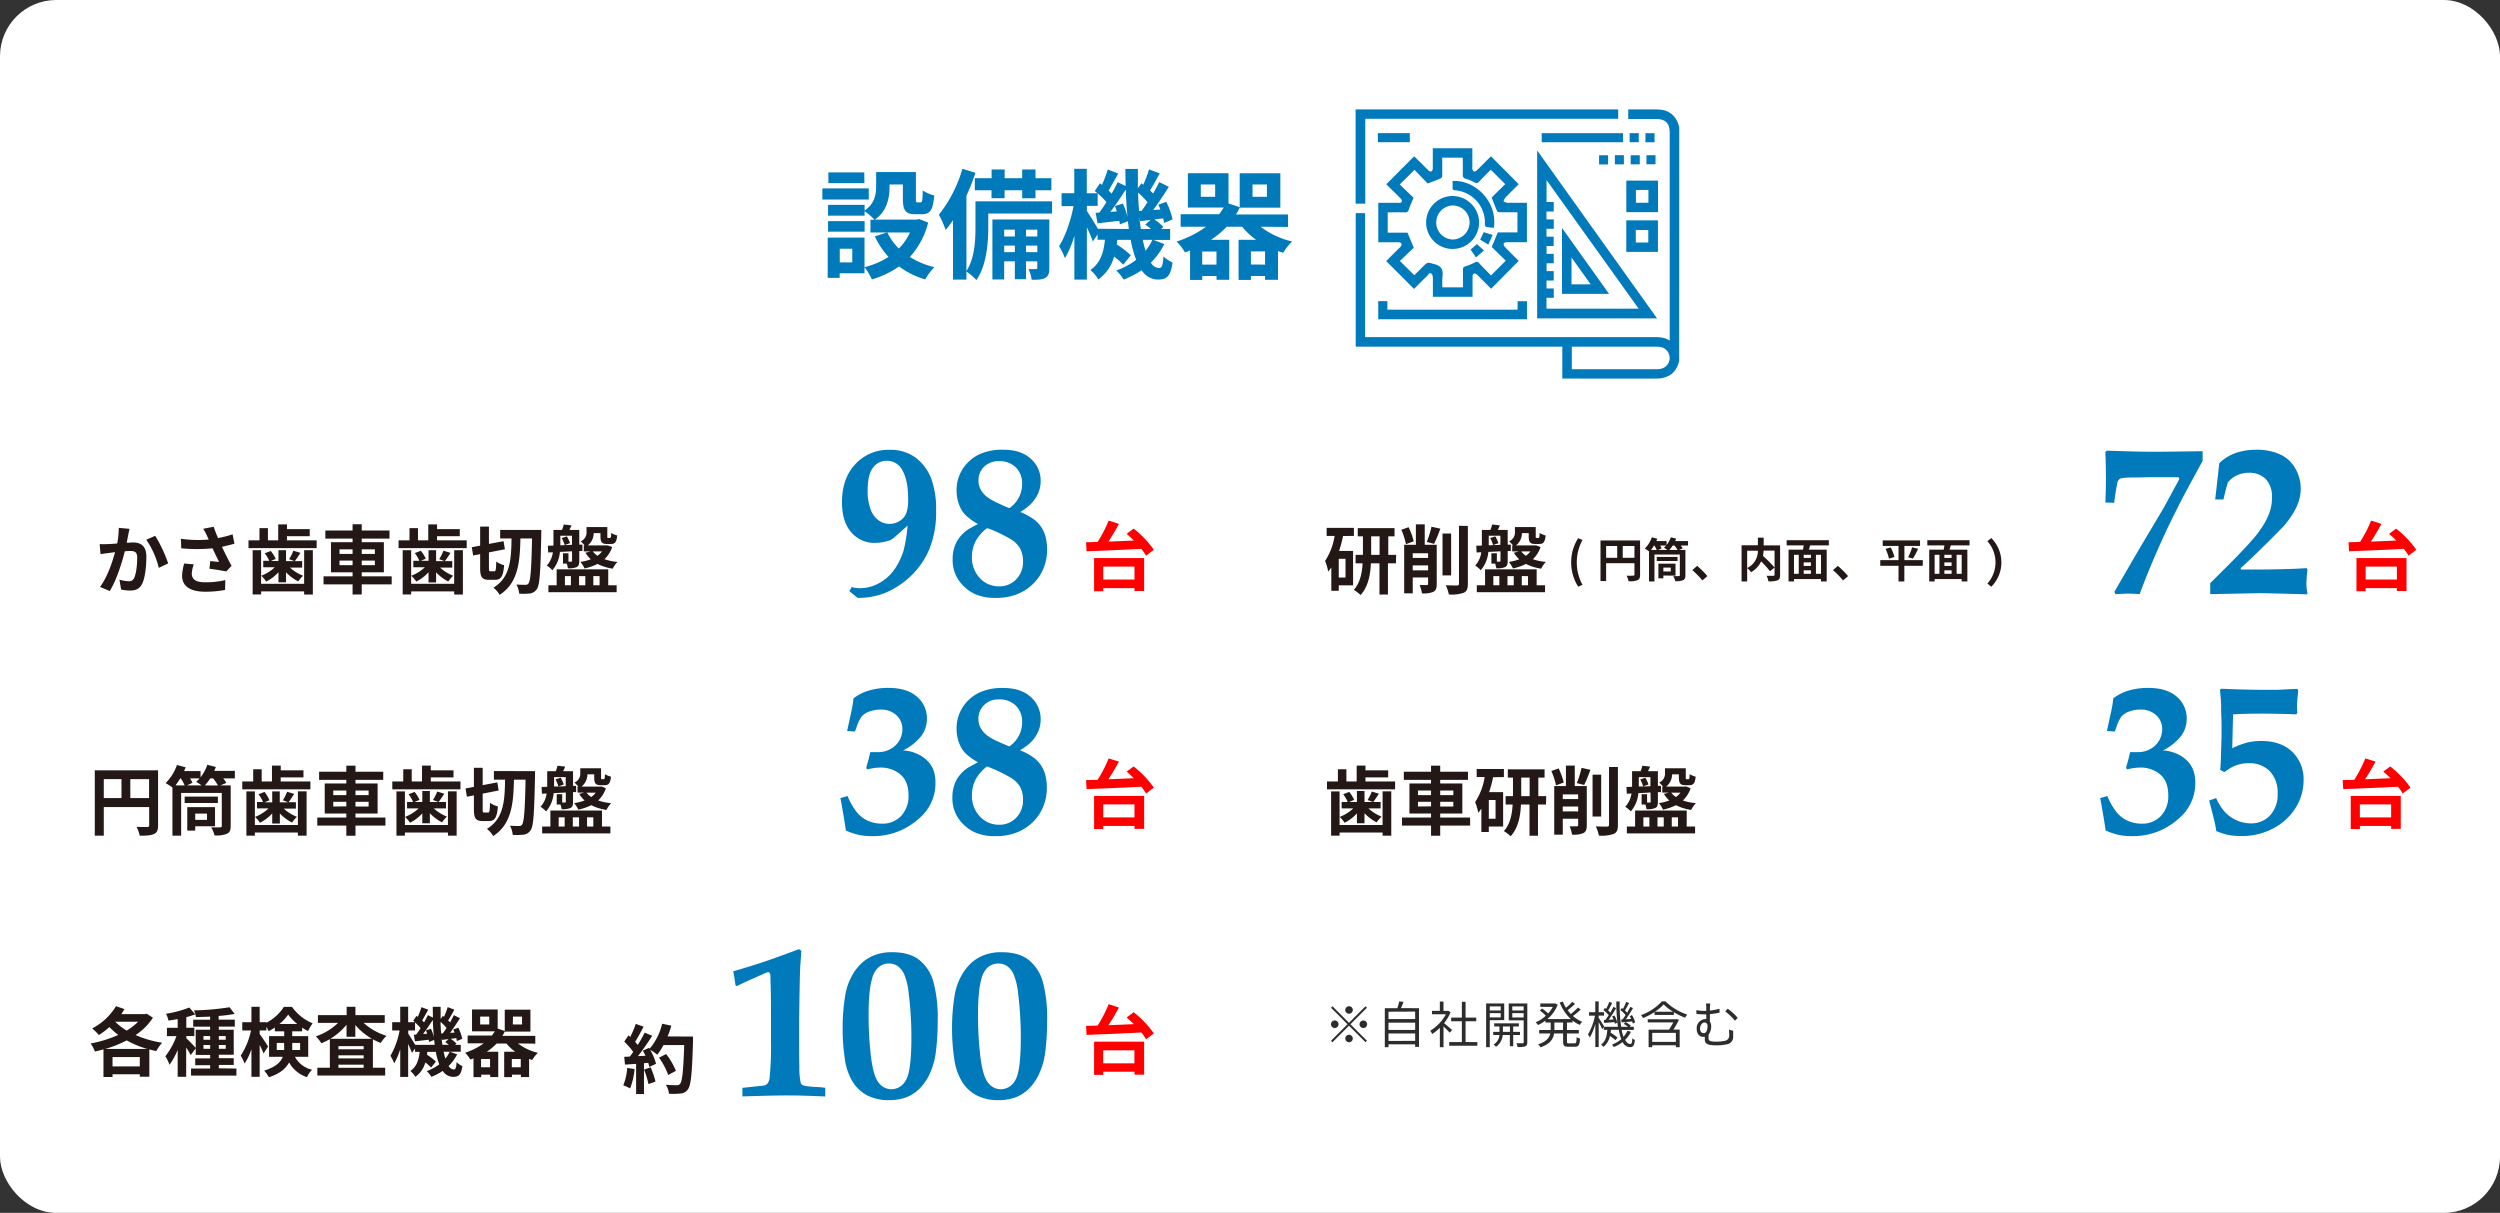 <svg xmlns="http://www.w3.org/2000/svg" viewBox="0 0 799.75 388"><rect x="0" y="0" width="799.75" height="388" fill="#333333" stroke="none"/><defs><style>.cls-1{fill:#fff;}.cls-2{fill:#231815;}.cls-3{fill:#2d2d2d;}.cls-4{fill:#007aba;}.cls-5{fill:red;}</style></defs><g id="レイヤー_2" data-name="レイヤー 2"><g id="コンテンツ"><rect class="cls-1" width="799.75" height="388" rx="18"/><path class="cls-2" d="M429.64,171.46a37,37,0,0,1-1.27,4.78h4.48v11h-4.58V189h-2.38v-7.47a15.06,15.06,0,0,1-1,1.32,16.3,16.3,0,0,0-1-3.4,20.26,20.26,0,0,0,3.05-8h-2.55v-2.59h8.72v2.59Zm.79,7.3h-2.16v6h2.16Zm16.13,1.44H444v10h-2.71v-10h-2.74c-.14,3.52-.84,7.53-3.31,10.15a11.57,11.57,0,0,0-2.16-1.66c2.06-2.23,2.66-5.57,2.81-8.49h-2.24v-2.69H436v-5.93h-1.65v-2.64h11.76v2.64h-2v5.93h2.52Zm-5.23-2.69v-5.93h-2.69v5.93Z"/><path class="cls-2" d="M449.77,174.08a23.32,23.32,0,0,0-1.48-4.61l2.32-.82a22.86,22.86,0,0,1,1.64,4.51Zm9.84,12.74c0,1.32-.24,2.07-1.1,2.52a8.13,8.13,0,0,1-3.62.48,10.93,10.93,0,0,0-.77-2.66c.93,0,2,0,2.3,0s.43-.12.43-.43v-2h-4.92v5.07H449.2V174.29h3.74v-6.55h2.83v6.55h3.84ZM451.93,177v1.48h4.92V177Zm4.92,5.45v-1.57h-4.92v1.57Zm-.43-9.08a28.72,28.72,0,0,0,1.51-4.87l2.84.62a51.83,51.83,0,0,1-2,4.85Zm7.8,10.71h-2.76v-13.4h2.76Zm5.35-15.84v18.45c0,1.68-.33,2.45-1.31,2.93a11.77,11.77,0,0,1-4.78.55,10.8,10.8,0,0,0-1-2.95c1.56.07,3.1.07,3.6.07s.65-.17.65-.62V168.2Z"/><path class="cls-2" d="M480,176.36c-1.34.07-2.64.14-3.88.19a10.28,10.28,0,0,1-2.43,5.86,8.75,8.75,0,0,0-1.77-1.49,7.8,7.8,0,0,0,1.94-4.25l-1.49.07-.12-2.16,1.8-.05v-5h2.74a17.58,17.58,0,0,0,.57-1.75l2.45.29c-.21.53-.45,1-.65,1.46h3.15v4.71l1,0,0,2-1,.05v3.07c0,1.06-.15,1.68-.82,2.05a6.37,6.37,0,0,1-2.83.38,7.82,7.82,0,0,0-.36-1.49h-1.2v-3.31h1.75v2.69h.87c.21,0,.28-.1.28-.34Zm11.57,10.87h2.69v2.21H472.43v-2.21h2.64v-5.11h16.51Zm-15.29-12.79,1.37-.05a12.74,12.74,0,0,0-.93-2.26l1.63-.55a13,13,0,0,1,1,2.16l-1.73.65,2.35-.1v-2.9h-3.72v3.05Zm1.44,12.79h1.92V184.3h-1.92Zm4.52-2.93v2.93h2V184.3ZM492.83,175a9.34,9.34,0,0,1-2.47,3.89,17,17,0,0,0,4.17.86,8.32,8.32,0,0,0-1.51,2.16,15.31,15.31,0,0,1-4.87-1.51,16.66,16.66,0,0,1-4.15,1.44,10.1,10.1,0,0,0-1.32-2.09,15.9,15.9,0,0,0,3.33-.84,9.13,9.13,0,0,1-1.72-2.08l1.6-.44h-2.13v-1.92H484a9.15,9.15,0,0,0-1.24-1.29,3.06,3.06,0,0,0,1.87-3v-1.58h6.65v2.93c0,.53,0,.57.31.57h.53c.28,0,.36-.19.4-1.6a6.64,6.64,0,0,0,1.93.79c-.22,2.16-.75,2.73-2.05,2.73h-1.24c-1.68,0-2.12-.57-2.12-2.47v-1h-2.18a4.94,4.94,0,0,1-1.9,3.93H491l.43,0Zm-6.19,1.39a5.67,5.67,0,0,0,1.51,1.4,6.83,6.83,0,0,0,1.44-1.4Zm.17,7.9v2.93h2V184.3Z"/><path class="cls-2" d="M502.62,179.91a14.31,14.31,0,0,1,2.24-7.75l1.38.58a15,15,0,0,0,0,14.35l-1.38.59A14.41,14.41,0,0,1,502.62,179.91Z"/><path class="cls-2" d="M524.66,183.85c0,1-.21,1.47-.84,1.76a6.94,6.94,0,0,1-2.84.33,7.52,7.52,0,0,0-.64-1.79c.85.06,1.83,0,2.13,0s.39-.11.39-.36v-3.63H513.8v5.73H512V172.89h12.66Zm-10.86-5.41h3.54v-3.78H513.8Zm9.06,0v-3.78h-3.75v3.78Z"/><path class="cls-2" d="M540,174.52h-2.32a5.8,5.8,0,0,1,.61.92l-1.2.49h2.07v8.12c0,.84-.19,1.29-.78,1.56a5.76,5.76,0,0,1-2.44.31,6.09,6.09,0,0,0-.69-1.62c.73,0,1.56,0,1.8,0s.33-.09.33-.3v-6.61h-8.12V186h-1.74v-9.62a10.74,10.74,0,0,0-1.36-.88,9.3,9.3,0,0,0,2.26-3.62l1.74.46q-.13.36-.3.75h3.29v1.26a8.37,8.37,0,0,0,1.35-2.47l1.71.43c-.09.25-.21.52-.33.78H540Zm-10,1.41a9.25,9.25,0,0,0-.78-1.41h-.11a13.8,13.8,0,0,1-.94,1.41Zm6.64,3.53H530v-1.29h6.64Zm-3.24-3.53c-.36-.25-.82-.56-1.11-.72a5,5,0,0,0,.69-.69h-1.9a7.47,7.47,0,0,1,.48.89l-1.1.52Zm-1.29,8.18V185h-1.59v-4.68H536v3.83Zm0-2.54v1.25h2.36v-1.25Zm4.55-5.64a10.37,10.37,0,0,0-1-1.41h-.57a8.87,8.87,0,0,1-1.08,1.41Z"/><path class="cls-2" d="M544.59,185.68a28.06,28.06,0,0,0-3.22-3.31l1.56-1.35a28.89,28.89,0,0,1,3.27,3.28Z"/><path class="cls-2" d="M569.45,183.91c0,1-.2,1.46-.83,1.74a7.59,7.59,0,0,1-2.91.32,5.93,5.93,0,0,0-.58-1.77c.88,0,1.89,0,2.17,0s.38-.09.38-.36v-7.7h-3.5a11.43,11.43,0,0,1-.21,1.7,37,37,0,0,1,3.71,3.73l-1.47,1.16a32,32,0,0,0-2.82-3.14,7.8,7.8,0,0,1-3.23,3.45,7.22,7.22,0,0,0-1.24-1.32V186h-1.79V174.43h5.22V172h1.85v2.48h5.25Zm-10.53-2.2a6,6,0,0,0,3.42-5.54h-3.42Z"/><path class="cls-2" d="M579.06,174.48c-.13.46-.28.91-.4,1.35h5.7V186h-1.82v-.76h-8.65V186h-1.73V175.83h4.62c.09-.44.18-.9.24-1.35h-5.47V172.8h13.5v1.68Zm-5.17,9.07h1.53v-6.07h-1.53Zm5.43-6.07H577v1h2.3Zm0,2.43H577v1.14h2.3Zm-2.3,3.64h2.3v-1.11H577Zm5.52-6.07h-1.62v6.07h1.62Z"/><path class="cls-2" d="M589.59,185.68a28.06,28.06,0,0,0-3.22-3.31l1.56-1.35a28.89,28.89,0,0,1,3.27,3.28Z"/><path class="cls-2" d="M615.09,181H609.2V186h-1.86V181H601.5v-1.81h5.84v-4.55h-5.06v-1.77h11.94v1.77h-5v4.55h5.89Zm-10.26-5.88a13.22,13.22,0,0,1,1.2,3.06l-1.74.54a15.2,15.2,0,0,0-1.09-3.12Zm5.57,3.12a17.49,17.49,0,0,0,1.3-3.16l1.91.48a30.16,30.16,0,0,1-1.65,3.13Z"/><path class="cls-2" d="M624.06,174.48c-.13.46-.28.91-.4,1.35h5.7V186h-1.82v-.76h-8.65V186h-1.73V175.83h4.62c.09-.44.18-.9.24-1.35h-5.47V172.8h13.5v1.68Zm-5.17,9.07h1.53v-6.07h-1.53Zm5.43-6.07H622v1h2.3Zm0,2.43H622v1.14h2.3Zm-2.3,3.64h2.3v-1.11H622Zm5.52-6.07h-1.62v6.07h1.62Z"/><path class="cls-2" d="M635.76,186.69a10.14,10.14,0,0,0,0-13.56l1.26-1a11,11,0,0,1,0,15.56Z"/><path class="cls-2" d="M48.92,325.56a19.09,19.09,0,0,1-5.55,5.56,34.31,34.31,0,0,0,8.5,2.45A13.68,13.68,0,0,0,50,336.24c-.76-.15-1.49-.34-2.23-.53v8.74H44.72v-.8H36v.89h-2.9v-8.86c-.92.27-1.83.51-2.74.7A11.81,11.81,0,0,0,29,333.81a39.61,39.61,0,0,0,8.83-2.73A24.75,24.75,0,0,1,35,328.56a24.93,24.93,0,0,1-3.36,2.54A17.75,17.75,0,0,0,29.48,329a19.33,19.33,0,0,0,7.63-7.12l2.71.93c-.33.53-.67,1.08-1,1.61h7.6l.48-.14Zm-1.78,10a30.51,30.51,0,0,1-6.62-2.74,35.42,35.42,0,0,1-6.87,2.74Zm-2.42,5.59v-3H36v3Zm-7.87-14.3a19.25,19.25,0,0,0,3.67,2.83,18.19,18.19,0,0,0,3.67-2.83Z"/><path class="cls-2" d="M75.63,341.83v2.25H61.11v-2.25h6.12v-1.08H62.45v-2.16h4.78v-1.11H62.62v-2.11L61,337.53a22.25,22.25,0,0,0-1.44-2.42v9.36H56.84v-8.62a21.27,21.27,0,0,1-2.62,4.76,13.67,13.67,0,0,0-1.32-2.72,23.3,23.3,0,0,0,3.55-6.43H53.4V328.8h3.44V326c-1,.19-2,.36-2.93.48a10.12,10.12,0,0,0-.79-2.18,34.57,34.57,0,0,0,7.44-2l1.89,2.18a23.32,23.32,0,0,1-2.85.91v3.39h2.57v2.66H59.6v.7c.62.52,2.49,2.47,3,3.09v-5.81h4.61v-1h-5.4v-2.21h5.4v-1c-1.56.08-3.1.12-4.54.15a7.39,7.39,0,0,0-.62-2.14,82.45,82.45,0,0,0,11.38-1l1.63,2.13a45.77,45.77,0,0,1-5.11.65v1.2h5.16v2.21H70v1h4.77v8H70v1.11h4.77v2.16H70v1.08Zm-10.54-9.22h2.14v-1.17H65.09Zm2.14,2.91v-1.23H65.09v1.23ZM70,331.44v1.17h2.21v-1.17Zm2.21,2.85H70v1.23h2.21Z"/><path class="cls-2" d="M94.35,338.08a8.34,8.34,0,0,0,5.5,4.13,6.74,6.74,0,0,0-1.63,2.38,10.14,10.14,0,0,1-5.74-4.73c-1,1.92-2.93,3.63-6.46,4.75a11.13,11.13,0,0,0-1.51-2.11c3.67-1.15,5.28-2.71,5.95-4.42H86.07v-6.62h4.85v-1.54h-3V328.7a15.54,15.54,0,0,1-2,1.18,10.72,10.72,0,0,0-.7-1.4v1.16H83.07v1.15c.65.84,2.33,3.41,2.69,4L84.32,337c-.27-.69-.75-1.72-1.25-2.73v10.2H80.43v-8.83a19.56,19.56,0,0,1-2.18,4.6A14.83,14.83,0,0,0,77,337.7a23.72,23.72,0,0,0,3.31-8.06H77.5V327h2.93v-4.92h2.64V327h2.18v.16a14.78,14.78,0,0,0,5.57-5.06h2.59a15.31,15.31,0,0,0,6.6,5.26,16.24,16.24,0,0,0-1.46,2.49,19.71,19.71,0,0,1-1.9-1.1v1.17H93.49v1.54H98.6v6.62Zm-3.46-2.18a7.4,7.4,0,0,0,0-.82v-1.44H88.54v2.26Zm4.2-8.33a16,16,0,0,1-2.9-3,15.42,15.42,0,0,1-2.78,3Zm-1.6,6.07v1.52a6.11,6.11,0,0,1,0,.74H96v-2.26Z"/><path class="cls-2" d="M116.31,327.21a19.27,19.27,0,0,0,7.34,4.15,10.88,10.88,0,0,0-1.84,2.28,16.93,16.93,0,0,1-2.52-1.17v9.1h3.93v2.49h-21.7v-2.49h4v-9.15a20.65,20.65,0,0,1-2.72,1.32,11.61,11.61,0,0,0-1.77-2.21,18.68,18.68,0,0,0,7.13-4.32h-6.46v-2.47h9.19v-2.66h2.81v2.66h9.38v2.47Zm2.71,5.11a19.78,19.78,0,0,1-5.35-4.41v3.77h-2.81v-3.87a19.88,19.88,0,0,1-5.21,4.51Zm-2.69,2.33h-8.06v1h8.06Zm-8.06,3.94h8.06v-1h-8.06Zm8.06,3v-1h-8.06v1Z"/><path class="cls-2" d="M146.24,337.29a14.05,14.05,0,0,1-2.71,3.72,2,2,0,0,0,1.6,1.11c.6,0,.82-.46.94-2.36a6.66,6.66,0,0,0,1.85,1.3c-.43,2.71-1.11,3.43-3,3.43a4,4,0,0,1-3.29-1.92,16.84,16.84,0,0,1-3.62,1.9,10.15,10.15,0,0,0-1.49-1.82,15.36,15.36,0,0,0,4-2.16,21.35,21.35,0,0,1-1.1-4h-2.72a8.88,8.88,0,0,1-.12.92,18.28,18.28,0,0,1,2.86,2.2l-1.54,1.9a14,14,0,0,0-1.84-1.63,8.26,8.26,0,0,1-3.2,4.61,6.65,6.65,0,0,0-1.6-1.88c2.11-1.41,2.71-3.69,3-6.12h-1.49v-1.08l-1,1.42c-.24-.72-.72-1.83-1.2-2.88v10.56h-2.54v-8.86a21.19,21.19,0,0,1-1.92,4.51,17.58,17.58,0,0,0-1.2-2.42,25.39,25.39,0,0,0,2.92-8.09h-2.37V327h2.57v-4.94h2.54V327h2.14c-.17-.17-.36-.31-.53-.46l1.05-1.56.41.32a27.17,27.17,0,0,0,1.18-3.1L137,323c-.67,1.16-1.37,2.48-1.94,3.44.21.21.43.43.6.62.48-.81.88-1.61,1.22-2.33l1.61.8c0-1.13-.05-2.28-.05-3.46h2.52c0,1.34,0,2.64,0,3.91l.7-1,.38.29a23.92,23.92,0,0,0,1.18-3.09l2.13.81c-.67,1.2-1.37,2.5-2,3.43l.63.63c.45-.79.89-1.61,1.22-2.31l1.95,1c-1,1.52-2.12,3.27-3.17,4.68l1.44-.09c-.12-.34-.27-.67-.41-1l1.61-.57a15,15,0,0,1,1.25,3.55l-1.71.72a9.21,9.21,0,0,0-.19-.94l-1.77.24a9.73,9.73,0,0,1,1.82,1.52l-.46.4h1.83v2.21H144Zm-7.18-3.05c-.05-.5-.12-1-.19-1.56l-1.63.65c0-.21-.05-.45-.1-.72-1.56.17-3,.36-4.39.51l-.38-2.12.74,0c.46-.63,1-1.35,1.44-2.12a15.68,15.68,0,0,0-1.78-1.77v2.54h-2.18v1c.5.75,1.66,2.6,2.23,3.6Zm-1.2-5.13a13.66,13.66,0,0,1,.94,2.69c-.17-1.76-.29-3.6-.34-5.52-1,1.48-2.09,3.16-3.12,4.51l1.3-.1a10.52,10.52,0,0,0-.39-1.08Zm3.79,1.46c.39-.5.8-1.1,1.2-1.73a15.91,15.91,0,0,0-1.92-1.94c0,1.3.1,2.52.2,3.72Zm1.92,3.67a12.07,12.07,0,0,0-1.15-.88l1.08-.94c-.74.07-1.44.17-2.11.24l-.14-.67c.07.79.16,1.53.28,2.25Zm-1.65,2.21c.17.79.36,1.54.55,2.19a10.26,10.26,0,0,0,1.39-2.19Z"/><path class="cls-2" d="M165.7,333.79a16.42,16.42,0,0,0,6.36,3,12.11,12.11,0,0,0-1.8,2.28,10.74,10.74,0,0,1-1-.33v5.81h-2.62v-.77h-2.86v.79h-2.49v-8.11h3.55a14.27,14.27,0,0,1-2.83-2.64h-3.12a18.07,18.07,0,0,1-3.17,2.64h3.67v8.09h-2.57v-.77h-2.88v.79h-2.47v-6c-.33.14-.67.26-1,.38a10.58,10.58,0,0,0-1.68-2.18,21,21,0,0,0,5.95-3h-5.14v-2.5h7.76c.33-.43.65-.89.93-1.34H151v-7h8.21v6.12l2.26.77V323h8.21v7h-8.21v0a12,12,0,0,1-.75,1.37h10.52v2.5Zm-9.19-8.57h-2.9v2.5h2.9Zm.26,13.56h-2.88v2.64h2.88Zm9.82,2.64v-2.64h-2.86v2.64Zm-2.54-13.7H167v-2.5h-2.9Z"/><path class="cls-3" d="M436.82,321.91l.47.46L432,327.66l5.29,5.28-.47.46-5.28-5.28-5.3,5.3-.46-.47,5.29-5.29-5.28-5.29.47-.46,5.28,5.28ZM427,328.86a1.21,1.21,0,1,1,1.2-1.2A1.21,1.21,0,0,1,427,328.86Zm3.36-5.77a1.2,1.2,0,1,1,1.2,1.2A1.21,1.21,0,0,1,430.34,323.09Zm2.4,9.13a1.2,1.2,0,1,1-2.4,0,1.2,1.2,0,1,1,2.4,0Zm3.36-5.77a1.21,1.21,0,1,1-1.2,1.21A1.21,1.21,0,0,1,436.1,326.45Z"/><path class="cls-3" d="M453.94,322.52v12.39h-1.23v-.82h-8.53v.9H443V322.52h4a19,19,0,0,0,.62-2.19l1.36.17c-.24.69-.52,1.41-.8,2Zm-9.76,1.13V326h8.53v-2.39Zm0,3.51v2.32h8.53v-2.32Zm8.53,5.81V330.6h-8.53V333Z"/><path class="cls-3" d="M463.78,330.36c-.42-.46-1.3-1.36-2-2V335h-1.17v-6.21a14.55,14.55,0,0,1-2.45,2,5.87,5.87,0,0,0-.62-1.07,13.85,13.85,0,0,0,5-5.25h-4.45v-1.09h2.51v-3h1.17v3h1.39l.21,0,.67.44a14,14,0,0,1-2.08,3.49c.76.6,2.16,1.83,2.56,2.18Zm8.82,3v1.17h-9v-1.17h4.05V326.7h-3.42v-1.16h3.42v-5.07h1.19v5.07h3.41v1.16h-3.41v6.64Z"/><path class="cls-3" d="M476.58,326.37V335h-1.17V321h5.79v5.34Zm0-4.43v1.3h3.5v-1.3Zm3.5,3.52v-1.37h-3.5v1.37Zm4,5.64v3.57H483V331.1h-2.28a5.12,5.12,0,0,1-2.14,3.77,4.49,4.49,0,0,0-.79-.7,4,4,0,0,0,1.89-3.07h-2v-1h2v-1.73H478v-1h7.89v1h-1.83v1.73h2.18v1Zm-1.05-1v-1.73h-2.25v1.73Zm5.55,3.33c0,.7-.16,1.09-.62,1.29a7.17,7.17,0,0,1-2.49.21,3.77,3.77,0,0,0-.38-1.18c.88,0,1.74,0,2,0s.33-.09.33-.35v-7h-4.77V321h5.94Zm-4.8-11.48v1.3h3.63v-1.3Zm3.63,3.54v-1.39h-3.63v1.39Z"/><path class="cls-3" d="M501.27,327.11v2.39h3.79v1.1h-3.79v2.58c0,.49.09.59.64.59h1.82c.5,0,.58-.32.64-2a3.3,3.3,0,0,0,1.08.49c-.12,2-.45,2.6-1.62,2.6h-2.1c-1.34,0-1.69-.36-1.69-1.67V330.6h-2.89c-.25,1.71-1.2,3.35-4.33,4.43a4.82,4.82,0,0,0-.76-.94c2.68-.9,3.59-2.16,3.88-3.49h-3.56v-1.1h3.69v-2.39h-1.69v-.61a12.72,12.72,0,0,1-2.38,1.41,6.13,6.13,0,0,0-.74-.89,10.89,10.89,0,0,0,3.25-2.09,17.21,17.21,0,0,0-1.92-1.68l.74-.62a22.81,22.81,0,0,1,1.94,1.57,11.64,11.64,0,0,0,1.48-2.11h-4V321h4.57l.2,0,.79.39A11.23,11.23,0,0,1,495,326h7.52a13.92,13.92,0,0,1-3.57-5.3l1-.3a11.81,11.81,0,0,0,1,2,19.91,19.91,0,0,0,2-1.9l.9.64a21,21,0,0,1-2.35,2,12.41,12.41,0,0,0,1,1.24,19.73,19.73,0,0,0,2.29-2.07l.89.64a24.85,24.85,0,0,1-2.51,2.07,10.58,10.58,0,0,0,3,1.85,4.93,4.93,0,0,0-.81,1,10.34,10.34,0,0,1-2.29-1.4v.61Zm-1.23,0h-2.79v2.39H500Z"/><path class="cls-3" d="M521.73,330.07a8.86,8.86,0,0,1-1.85,2.58c.44.85,1,1.31,1.58,1.31s.64-.38.72-1.82a2.73,2.73,0,0,0,.82.53c-.19,1.79-.55,2.32-1.6,2.32a2.72,2.72,0,0,1-2.32-1.65,11.73,11.73,0,0,1-2.79,1.6,6.09,6.09,0,0,0-.64-.75,10.36,10.36,0,0,0,3-1.76,16.34,16.34,0,0,1-.81-3h-2.5c0,.32-.06.63-.1.93a16.35,16.35,0,0,1,2.21,1.57l-.67.82A15,15,0,0,0,515,331.4a5.72,5.72,0,0,1-2.09,3.52,3.17,3.17,0,0,0-.73-.78c1.46-1,1.89-2.8,2-4.71h-1.13v-.89l-.5.7c-.21-.51-.7-1.49-1.13-2.29v8h-1.08v-7.4a17.58,17.58,0,0,1-1.76,4.36,6.16,6.16,0,0,0-.59-1,18.65,18.65,0,0,0,2.24-6h-1.9V323.8h2v-3.46h1.08v3.46h1.72v1.09h-1.72v.72c.41.57,1.5,2.32,1.74,2.77l-.06.09h4.48a57.38,57.38,0,0,1-.51-8.11h1.07a51.81,51.81,0,0,0,.48,8.11h2.17a8.41,8.41,0,0,0-1.34-.93l.56-.57a8,8,0,0,1,1.7,1.15l-.34.35h1.31v1h-3.9a15,15,0,0,0,.57,2.21,7.43,7.43,0,0,0,1.27-1.95Zm-8.18-3.78c.34-.44.71-1,1.08-1.55a12,12,0,0,0-1.7-1.63l.5-.66.38.29a18.4,18.4,0,0,0,1-2.24l.93.37c-.42.78-.9,1.73-1.3,2.38a5.67,5.67,0,0,1,.69.71c.38-.66.74-1.31,1-1.87l.87.41a42.33,42.33,0,0,1-2.4,3.73l1.56-.1a7.39,7.39,0,0,0-.43-1l.74-.27a8.56,8.56,0,0,1,.9,2.31l-.79.33a3.22,3.22,0,0,0-.13-.54c-1.15.09-2.25.21-3.23.3l-.18-.94Zm5.48-.16a16.81,16.81,0,0,0,1-1.4,9.63,9.63,0,0,0-1.68-1.62l.49-.66.37.29a20.36,20.36,0,0,0,1-2.24l.93.37c-.4.8-.92,1.73-1.32,2.37a9.51,9.51,0,0,1,.71.72c.38-.66.74-1.31,1-1.87l.87.41c-.68,1.14-1.53,2.51-2.29,3.57l1.69-.11a8.58,8.58,0,0,0-.46-.91l.74-.31a8.67,8.67,0,0,1,1,2.31l-.77.37a3.37,3.37,0,0,0-.19-.66c-1.2.13-2.34.21-3.35.3l-.17-.89Z"/><path class="cls-3" d="M532.77,320.33a18.13,18.13,0,0,0,7,4.24,5.45,5.45,0,0,0-.72,1,21,21,0,0,1-3.57-1.76v.86h-6.18v-.91a22.52,22.52,0,0,1-3.68,1.92,4.79,4.79,0,0,0-.67-.94,16.71,16.71,0,0,0,6.69-4.4Zm4.34,5.9c-.5,1-1.15,2.15-1.78,3.14h2V335h-1.21v-.62h-7.56V335h-1.17v-5.6h6.52c.46-.72,1-1.6,1.39-2.34h-8.18v-1H536l.22-.08Zm-1,4.19h-7.56v2.87h7.56Zm-.9-6.77a15.66,15.66,0,0,1-3-2.33,14.67,14.67,0,0,1-2.81,2.33Z"/><path class="cls-3" d="M547,322.57v.72a22.24,22.24,0,0,0,3.08-.58v1.23a23.44,23.44,0,0,1-3.08.48v2.42a2.45,2.45,0,0,1,.4,1.42,4.23,4.23,0,0,1-.84,2.73c0,.33,0,.71,0,1,0,.88.24,1.24,2.56,1.24a13,13,0,0,0,2.73-.29,1.63,1.63,0,0,0,1.32-1.78,13.72,13.72,0,0,0-.09-1.81l1.36.42c0,.65,0,1.07,0,1.73a2.4,2.4,0,0,1-2.08,2.59,16.45,16.45,0,0,1-3.32.32c-3.21,0-3.68-.75-3.68-2,0-.26,0-.51,0-.77a2.84,2.84,0,0,1-.51.05c-.9,0-2.07-.67-2.07-2.53a2.9,2.9,0,0,1,2.63-3.15,2.81,2.81,0,0,1,.43,0V324.5c-.21,0-.4,0-.59,0a22.86,22.86,0,0,1-2.55-.16l-.06-1.19a15.83,15.83,0,0,0,2.53.23c.22,0,.45,0,.67,0v-.81a6.18,6.18,0,0,0-.13-1.53h1.41A11.55,11.55,0,0,0,547,322.57Zm-.75,5.76c0-.77-.37-1.23-.93-1.23-.8,0-1.47.84-1.47,2,0,.9.53,1.41,1.1,1.41C545.9,330.55,546.24,329.4,546.24,328.33Zm9.65-2.72-.89.91a19.26,19.26,0,0,0-3.12-3l.81-.83A18.26,18.26,0,0,1,555.89,325.61Z"/><path class="cls-4" d="M676.73,190.07l-.34-.75q8.1-14,9.64-16.54,5.85-9.78,6.39-10.77l4.75-8.75-.24-.61h-8.64l-5.44.1a24.75,24.75,0,0,0-4.24.24,1.39,1.39,0,0,0-.71.41,2,2,0,0,0-.55,1.09,57.84,57.84,0,0,0-1,6.36l-2.84-.1q.18-4.49.18-7.56,0-3.24-.18-8.65l.45-.37,9,.27q3.21.08,7,.07,2.53,0,14.66-.17v3.11q-5.08,9.27-6.35,11.72-3.53,6.87-5.66,11.44t-4.8,10.92q-2.05,5-3.32,8.54c-1.43-.11-2.68-.17-3.72-.17S678.44,190,676.73,190.07Z"/><path class="cls-4" d="M707.05,190.07v-3.52l6.32-6.29c3.29-3.32,5.72-5.91,7.32-7.76a32.65,32.65,0,0,0,3.72-5.12,19.94,19.94,0,0,0,1.87-4.26,14.47,14.47,0,0,0,.53-3.88,8.21,8.21,0,0,0-2-6,7.32,7.32,0,0,0-5.47-2,8.65,8.65,0,0,0-3.67.79,7.81,7.81,0,0,0-3,2.35q-.62,2.09-1.4,5.4h-2.63l.89-7.8c.13-1.21.27-2.47.41-3.79a14.18,14.18,0,0,1,5.14-3.23,18.91,18.91,0,0,1,6.51-1.07,17.45,17.45,0,0,1,8.19,1.66,10.75,10.75,0,0,1,4.66,4.61A13,13,0,0,1,736,156.2a13.59,13.59,0,0,1-.58,4,18.11,18.11,0,0,1-2,4.24,29.92,29.92,0,0,1-3.06,4.08l-3.87,3.93-3.58,3.52q-2.85,2.81-6.12,5.78l.1.44h6c.91,0,3.93,0,9-.17,1.64,0,3.65-.14,6-.27l.27.44a43.88,43.88,0,0,0-.34,4.72,15.29,15.29,0,0,0,.34,2.84l-.17.37-10.12-.27c-2.28-.07-3.92-.1-4.9-.1Z"/><path class="cls-5" d="M764.65,245.19a31.94,31.94,0,0,1,6.46,6.76l-2.48,1.9a15.83,15.83,0,0,0-1.53-2.18c-6.34.33-13,.6-17.5.77l-.17-2.89c1.11,0,2.35-.07,3.7-.09a42,42,0,0,0,3.53-6.84l3.28,1c-1,1.9-2.2,3.92-3.36,5.67l8.14-.34c-.77-.76-1.56-1.49-2.3-2.13ZM752,254.62h16v10.54h-3.07v-.94h-10v1H752Zm2.92,2.71v4.15h10v-4.15Z"/><path class="cls-2" d="M41.44,169.18c-.15.62-.31,1.37-.43,2s-.32,1.58-.48,2.45c.79,0,1.51-.1,2-.1,2.52,0,4.29,1.13,4.29,4.54,0,2.8-.33,6.6-1.34,8.66-.79,1.66-2.11,2.19-3.91,2.19a13.37,13.37,0,0,1-2.83-.34l-.53-3.14a13.89,13.89,0,0,0,2.9.5,1.74,1.74,0,0,0,1.78-1c.67-1.32,1-4.16,1-6.51,0-1.89-.81-2.16-2.33-2.16-.38,0-1,0-1.63.1-.91,3.6-2.64,9.19-4.82,12.7L32,187.76c2.33-3.12,3.93-7.88,4.8-11.12-.84.1-1.59.2-2,.27-.67.07-1.9.24-2.64.36l-.27-3.22a21.19,21.19,0,0,0,2.52,0c.75,0,1.88-.09,3.08-.19a27.06,27.06,0,0,0,.5-5Zm8.21,2.23a43,43,0,0,1,4.15,8.83l-3,1.42a27.44,27.44,0,0,0-4-9Z"/><path class="cls-2" d="M75,173.93c-1.2.34-2.6.67-4,1,.92,1.92,2,4.18,3.08,6.07l-1.68,1.8c-1.3-.26-3.65-.64-5.4-.86l.26-2.45c.79.07,2.09.22,2.81.27-.58-1.2-1.39-2.86-2.09-4.35a53.76,53.76,0,0,1-10,0l-.1-3.05a40.09,40.09,0,0,0,8.89.24c-.2-.38-.36-.76-.51-1.12A18.71,18.71,0,0,0,65,169.16l3.36-.65c.4,1.25.86,2.37,1.39,3.62a33.66,33.66,0,0,0,4.65-1.2Zm-13,6.6a10.63,10.63,0,0,0-.65,2.84c0,1.72.89,2.9,4.25,2.9a26.24,26.24,0,0,0,6.48-.7L72,188.72a33.43,33.43,0,0,1-6.41.57c-4.77,0-7.34-1.8-7.34-5.11a16.26,16.26,0,0,1,.67-3.91Z"/><path class="cls-2" d="M101.3,172.85v2.5H79.5v-2.5H83v-3.91h2.71v3.91H89v-5.09h2.81v1.52h7.27v2.25H91.79v1.32Zm-4,3.15h2.78v14.18H97.29v-1H83.53v1H80.82V176h2.71v10.75H97.29Zm-8.21,7.05a13.26,13.26,0,0,1-3.94,3,9.11,9.11,0,0,0-1.58-1.87,13.25,13.25,0,0,0,4.34-2.71H84.21v-2.07h1.92A10.44,10.44,0,0,0,84.69,177l1.92-.74a10.43,10.43,0,0,1,1.58,2.54l-1.56.67h2.45V176H91.5v3.5h2.71l-1.72-.62a15.61,15.61,0,0,0,1.36-2.71l2.26.69c-.65,1-1.27,1.95-1.8,2.64h2.35v2.07H92.77a13.28,13.28,0,0,0,4.2,2.61A11.12,11.12,0,0,0,95.39,186a14.8,14.8,0,0,1-3.89-2.93v3.22H89.08Z"/><path class="cls-2" d="M125.3,186.94h-9.58v3.24h-2.93v-3.24H103.5v-2.57h9.29v-1.29h-6.91v-9.63h6.91V172.3h-8.71v-2.59h8.71v-2h2.93v2h8.88v2.59h-8.88v1.15h7.08v9.63h-7.08v1.29h9.58Zm-16.69-9.74h4.18v-1.47h-4.18Zm4.18,3.6v-1.47h-4.18v1.47Zm2.93-5.07v1.47h4.2v-1.47Zm4.2,3.6h-4.2v1.47h4.2Z"/><path class="cls-2" d="M149.3,172.85v2.5H127.5v-2.5H131v-3.91h2.71v3.91H137v-5.09h2.81v1.52h7.27v2.25h-7.27v1.32Zm-4,3.15h2.78v14.18h-2.78v-1H131.53v1h-2.71V176h2.71v10.75h13.76Zm-8.21,7.05a13.26,13.26,0,0,1-3.94,3,9.11,9.11,0,0,0-1.58-1.87,13.25,13.25,0,0,0,4.34-2.71h-3.69v-2.07h1.92a10.44,10.44,0,0,0-1.44-2.47l1.92-.74a10.43,10.43,0,0,1,1.58,2.54l-1.56.67h2.45V176h2.42v3.5h2.71l-1.72-.62a15.61,15.61,0,0,0,1.36-2.71l2.26.69c-.65,1-1.27,1.95-1.8,2.64h2.35v2.07h-3.89a13.28,13.28,0,0,0,4.2,2.61,11.12,11.12,0,0,0-1.58,1.85,14.8,14.8,0,0,1-3.89-2.93v3.22h-2.42Z"/><path class="cls-2" d="M158.15,182.76c.46,0,.53-.57.6-3.12a7.17,7.17,0,0,0,2.52,1.16c-.26,3.53-1,4.68-2.86,4.68h-2c-2.25,0-2.81-.89-2.81-3.82v-4.39l-2.23.43-.45-2.64,2.68-.5v-6.1h2.81V174l4.68-.88.43,2.59-5.11,1v4.94c0,1,.05,1.1.51,1.1Zm15-13.24s0,1.08,0,1.46c-.24,12-.48,16.1-1.39,17.43a3.14,3.14,0,0,1-2.19,1.44,20.26,20.26,0,0,1-3.48.07,7.27,7.27,0,0,0-.89-2.93c1.25.09,2.38.09,2.93.09a1,1,0,0,0,.94-.45c.65-.84.93-4.68,1.13-14.38h-3.72c-.15,7.63-.75,14.26-6.65,18.05a7.62,7.62,0,0,0-2-2.3c5.4-3.24,5.71-9,5.81-15.75H160v-2.73Z"/><path class="cls-2" d="M183,176.36c-1.34.07-2.64.14-3.88.19a10.28,10.28,0,0,1-2.43,5.86,8.75,8.75,0,0,0-1.77-1.49,7.8,7.8,0,0,0,1.94-4.25l-1.49.07-.12-2.16,1.8-.05v-5h2.74a17.58,17.58,0,0,0,.57-1.75l2.45.29c-.21.53-.45,1-.65,1.46h3.15v4.71l1,0,0,2-1,.05v3.07c0,1.06-.15,1.68-.82,2.05a6.37,6.37,0,0,1-2.83.38,7.82,7.82,0,0,0-.36-1.49h-1.2v-3.31h1.75v2.69h.87c.21,0,.28-.1.28-.34Zm11.57,10.87h2.69v2.21H175.43v-2.21h2.64v-5.11h16.51Zm-15.29-12.79,1.37-.05a12.12,12.12,0,0,0-.94-2.26l1.64-.55a13,13,0,0,1,1,2.16l-1.73.65,2.35-.1v-2.9h-3.72v3.05Zm1.44,12.79h1.92V184.3h-1.92Zm4.52-2.93v2.93h2V184.3ZM195.83,175a9.34,9.34,0,0,1-2.47,3.89,17,17,0,0,0,4.17.86,8.32,8.32,0,0,0-1.51,2.16,15.31,15.31,0,0,1-4.87-1.51,16.66,16.66,0,0,1-4.15,1.44,10.1,10.1,0,0,0-1.32-2.09,15.9,15.9,0,0,0,3.33-.84,9.13,9.13,0,0,1-1.72-2.08l1.6-.44h-2.13v-1.92H187a9.15,9.15,0,0,0-1.24-1.29,3.06,3.06,0,0,0,1.87-3v-1.58h6.65v2.93c0,.53,0,.57.31.57h.53c.28,0,.36-.19.4-1.6a6.64,6.64,0,0,0,1.93.79c-.22,2.16-.75,2.73-2,2.73h-1.24c-1.68,0-2.12-.57-2.12-2.47v-1h-2.18a4.94,4.94,0,0,1-1.9,3.93h6l.43,0Zm-6.19,1.39a5.67,5.67,0,0,0,1.51,1.4,6.83,6.83,0,0,0,1.44-1.4Zm.17,7.9v2.93h2V184.3Z"/><path class="cls-2" d="M50.57,264c0,1.57-.33,2.36-1.34,2.81s-2.4.53-4.54.53a11.35,11.35,0,0,0-1-2.85c1.37.09,2.93.07,3.41.07s.62-.17.62-.58v-5.81H33.2v9.17H30.32V246.42H50.57ZM33.2,255.3h5.66v-6.05H33.2Zm14.49,0v-6.05h-6v6.05Z"/><path class="cls-2" d="M75.13,249H71.41a9.07,9.07,0,0,1,1,1.46l-1.92.79h3.31v13c0,1.34-.31,2.06-1.25,2.49a9,9,0,0,1-3.91.51,9.53,9.53,0,0,0-1.1-2.59c1.17.07,2.49,0,2.88,0s.53-.14.53-.48V253.67h-13v13.66H55.16V251.92a19,19,0,0,0-2.19-1.4,15,15,0,0,0,3.63-5.8l2.78.74c-.14.38-.31.79-.48,1.2h5.26v2a13.52,13.52,0,0,0,2.16-4l2.73.69a13.24,13.24,0,0,1-.52,1.25h6.6Zm-16.06,2.25A12.62,12.62,0,0,0,57.82,249h-.17a22,22,0,0,1-1.51,2.25Zm10.63,5.64H59.07v-2.06H69.7Zm-5.18-5.64a19.2,19.2,0,0,0-1.78-1.15,9.58,9.58,0,0,0,1.11-1.1H60.8a11.65,11.65,0,0,1,.77,1.41l-1.76.84Zm-2.07,13.08v1.37H59.91v-7.49h8.88v6.12Zm0-4.05v2h3.77v-2Zm7.28-9A15.86,15.86,0,0,0,68.17,249h-.92a15,15,0,0,1-1.72,2.25Z"/><path class="cls-2" d="M99.3,250v2.5H77.5V250H81v-3.91h2.71V250H87v-5.09h2.81v1.51h7.27v2.26H89.79V250Zm-4,3.14h2.78v14.19H95.29v-1H81.53v1H78.82V253.16h2.71v10.76H95.29Zm-8.21,7.06a13.43,13.43,0,0,1-3.94,3,8.86,8.86,0,0,0-1.58-1.87,13.12,13.12,0,0,0,4.34-2.72H82.21v-2.06h1.92a10.25,10.25,0,0,0-1.44-2.47l1.92-.75A10.48,10.48,0,0,1,86.19,256l-1.56.67h2.45v-3.5H89.5v3.5h2.71L90.49,256a15.35,15.35,0,0,0,1.36-2.72l2.26.7c-.65,1-1.27,1.94-1.8,2.64h2.35v2.06H90.77A13.31,13.31,0,0,0,95,261.3a10.73,10.73,0,0,0-1.58,1.85,14.8,14.8,0,0,1-3.89-2.93v3.22H87.08Z"/><path class="cls-2" d="M123.3,264.11h-9.58v3.24h-2.93v-3.24H101.5v-2.57h9.29v-1.3h-6.91v-9.62h6.91v-1.15h-8.71v-2.59h8.71v-1.95h2.93v1.95h8.88v2.59h-8.88v1.15h7.08v9.62h-7.08v1.3h9.58Zm-16.69-9.75h4.18V252.9h-4.18Zm4.18,3.6V256.5h-4.18V258Zm2.93-5.06v1.46h4.2V252.9Zm4.2,3.6h-4.2V258h4.2Z"/><path class="cls-2" d="M147.3,250v2.5H125.5V250H129v-3.91h2.71V250H135v-5.09h2.81v1.51h7.27v2.26h-7.27V250Zm-4,3.14h2.78v14.19h-2.78v-1H129.53v1h-2.71V253.16h2.71v10.76h13.76Zm-8.21,7.06a13.43,13.43,0,0,1-3.94,3,8.86,8.86,0,0,0-1.58-1.87,13.12,13.12,0,0,0,4.34-2.72h-3.69v-2.06h1.92a10.25,10.25,0,0,0-1.44-2.47l1.92-.75a10.48,10.48,0,0,1,1.58,2.55l-1.56.67h2.45v-3.5h2.42v3.5h2.71l-1.72-.62a15.35,15.35,0,0,0,1.36-2.72l2.26.7c-.65,1-1.27,1.94-1.8,2.64h2.35v2.06h-3.89a13.31,13.31,0,0,0,4.2,2.62,10.73,10.73,0,0,0-1.58,1.85,14.8,14.8,0,0,1-3.89-2.93v3.22h-2.42Z"/><path class="cls-2" d="M156.15,259.93c.46,0,.53-.57.6-3.12a7,7,0,0,0,2.52,1.15c-.26,3.53-1,4.69-2.86,4.69h-2c-2.25,0-2.81-.89-2.81-3.82v-4.39l-2.23.43-.45-2.64,2.68-.51v-6.09h2.81v5.54l4.68-.89.43,2.6-5.11,1v4.95c0,1,.05,1.1.51,1.1Zm15-13.25s0,1.08,0,1.47c-.24,12-.48,16.1-1.39,17.42A3.11,3.11,0,0,1,167.5,267a20.14,20.14,0,0,1-3.48.08,7.22,7.22,0,0,0-.89-2.93c1.25.09,2.38.09,2.93.09a1,1,0,0,0,.94-.45c.65-.84.93-4.68,1.13-14.38h-3.72c-.15,7.63-.75,14.26-6.65,18.05a7.66,7.66,0,0,0-2-2.31c5.4-3.24,5.71-9,5.81-15.74H158v-2.74Z"/><path class="cls-2" d="M181,253.52c-1.34.08-2.64.15-3.88.2a10.26,10.26,0,0,1-2.43,5.85,9.08,9.08,0,0,0-1.77-1.49,7.77,7.77,0,0,0,1.94-4.24l-1.49.07-.12-2.16,1.8-.05v-5h2.74a17.58,17.58,0,0,0,.57-1.75l2.45.29c-.21.52-.45,1-.65,1.46h3.15v4.7l1,0,0,2-1,0v3.07c0,1.06-.15,1.68-.82,2a6.21,6.21,0,0,1-2.83.39,7.64,7.64,0,0,0-.36-1.49h-1.2v-3.31h1.75v2.68h.87c.21,0,.28-.09.28-.33Zm11.57,10.88h2.69v2.21H173.43V264.4h2.64v-5.12h16.51Zm-15.29-12.8,1.37,0a12.12,12.12,0,0,0-.94-2.26l1.64-.55a12.6,12.6,0,0,1,1,2.16l-1.73.65,2.35-.1v-2.9h-3.72v3Zm1.44,12.8h1.92v-2.93h-1.92Zm4.52-2.93v2.93h2v-2.93Zm10.58-9.29a9.34,9.34,0,0,1-2.47,3.89,17,17,0,0,0,4.17.86,8.32,8.32,0,0,0-1.51,2.16,15.57,15.57,0,0,1-4.87-1.51A17.07,17.07,0,0,1,185,259a9.84,9.84,0,0,0-1.32-2.09,15.9,15.9,0,0,0,3.33-.84,9,9,0,0,1-1.72-2.09l1.6-.43h-2.13v-1.92H185a9.15,9.15,0,0,0-1.24-1.29,3.06,3.06,0,0,0,1.87-3v-1.58h6.65v2.93c0,.52,0,.57.31.57h.53c.28,0,.36-.19.4-1.61a6.39,6.39,0,0,0,1.93.8c-.22,2.16-.75,2.73-2,2.73h-1.24c-1.68,0-2.12-.57-2.12-2.47v-1h-2.18a5,5,0,0,1-1.9,3.93h6l.43-.05Zm-6.19,1.39a5.48,5.48,0,0,0,1.51,1.39,6.55,6.55,0,0,0,1.44-1.39Zm.17,7.9v2.93h2v-2.93Z"/><path class="cls-4" d="M270.59,265.68c-.12-.91-.38-2.63-.81-5.16s-.73-4.26-.94-5.2l2.29-.68A21.35,21.35,0,0,0,274,259.7a9.54,9.54,0,0,0,3.67,2.87,11,11,0,0,0,4.41.92,8.19,8.19,0,0,0,6.19-2.46,9.19,9.19,0,0,0,2.36-6.63q0-4.44-2.58-6.65a9.71,9.71,0,0,0-6.52-2.2,15.43,15.43,0,0,0-4,.58l-.41-.41.07-.45.58-2,.65-2.67.31,0,2.49,0a7.66,7.66,0,0,0,3.66-1,7,7,0,0,0,2.8-2.69,7.1,7.1,0,0,0,1-3.62,5.91,5.91,0,0,0-1.91-4.48,7,7,0,0,0-5-1.81,10.45,10.45,0,0,0-3.7.63,5.75,5.75,0,0,0-2.44,1.59,12,12,0,0,0-1.59,3.35c-.23.64-.41,1.12-.55,1.44l-2.49-.17,1.5-6.94c.21-1,.39-2.18.55-3.52a15.5,15.5,0,0,1,5-2.5,21.85,21.85,0,0,1,6.13-.82q6,0,9.16,2.82a9,9,0,0,1,3.18,7,9.14,9.14,0,0,1-1.88,5.66,17.24,17.24,0,0,1-5.74,4.53,11.11,11.11,0,0,1,2.08.27,12.38,12.38,0,0,1,3.3,1.25,10.4,10.4,0,0,1,2.74,2.15,8.52,8.52,0,0,1,1.69,2.89,12.3,12.3,0,0,1,.55,3.9,14.67,14.67,0,0,1-5.27,11.31,21.73,21.73,0,0,1-15,5.64,20,20,0,0,1-4.29-.41A22.26,22.26,0,0,1,270.59,265.68Z"/><path class="cls-4" d="M312.83,243.84a19.52,19.52,0,0,1-4.05-2.93,9.55,9.55,0,0,1-2-3.34,12.62,12.62,0,0,1-.77-4.46,12.36,12.36,0,0,1,2-6.93,12.92,12.92,0,0,1,5.09-4.54,17.44,17.44,0,0,1,7.81-1.56q5.71,0,8.85,2.91a9.3,9.3,0,0,1,3.15,7.11,9.56,9.56,0,0,1-.91,4.17,11.74,11.74,0,0,1-2.54,3.48A20.16,20.16,0,0,1,326.3,240a20.29,20.29,0,0,1,4.43,2.41,10.3,10.3,0,0,1,2.41,2.6,10.58,10.58,0,0,1,1.31,3.14,15.16,15.16,0,0,1,.43,3.71,15.45,15.45,0,0,1-2.41,8.61,15.2,15.2,0,0,1-6.82,5.68,18,18,0,0,1-7.25,1.33,15.54,15.54,0,0,1-6.59-1.23,13.2,13.2,0,0,1-3.51-2.43,12.07,12.07,0,0,1-2.63-3.65,11.82,11.82,0,0,1-1-5,12.18,12.18,0,0,1,.65-4.13,9.86,9.86,0,0,1,1.84-3.23,11.81,11.81,0,0,1,2.46-2.21Zm2.94,1.33a12.72,12.72,0,0,0-3.64,4.15,10.67,10.67,0,0,0-1.21,5.05,9.42,9.42,0,0,0,2.53,6.81,8.2,8.2,0,0,0,6.18,2.65,7.28,7.28,0,0,0,5.46-2.25,7.86,7.86,0,0,0,2.17-5.64,8.76,8.76,0,0,0-.86-4.09,8.16,8.16,0,0,0-2.89-2.95,46,46,0,0,0-6.81-3.35Zm7.11-6.39a9.24,9.24,0,0,0,3-3.33,9.08,9.08,0,0,0,1.1-4.36,7.22,7.22,0,0,0-2-5.35,7.33,7.33,0,0,0-5.4-2,6.47,6.47,0,0,0-4.75,1.78A5.94,5.94,0,0,0,313,230a6,6,0,0,0,.32,2,6.68,6.68,0,0,0,1,1.81,7.82,7.82,0,0,0,1.68,1.61,16.84,16.84,0,0,0,2.53,1.47L321,238Z"/><path class="cls-5" d="M362.65,245.19a31.94,31.94,0,0,1,6.46,6.76l-2.48,1.9a15.83,15.83,0,0,0-1.53-2.18c-6.34.33-13,.6-17.5.77l-.17-2.89c1.11,0,2.35-.07,3.7-.09a42,42,0,0,0,3.53-6.84l3.28,1c-1,1.9-2.2,3.92-3.36,5.67l8.14-.34c-.77-.76-1.56-1.49-2.3-2.13ZM350,254.62h16v10.54h-3.07v-.94h-10v1H350Zm2.92,2.71v4.15h10v-4.15Z"/><path class="cls-4" d="M274.35,191.27l-2.67-2.19.82-1.3a8,8,0,0,0,2.46.38,12.69,12.69,0,0,0,6.36-1.66,14.44,14.44,0,0,0,4.84-4.38,21.65,21.65,0,0,0,2.92-6.1,49.43,49.43,0,0,0,1.26-7.89q-3.31,3-4.51,4a5.54,5.54,0,0,1-1.16.72,15.12,15.12,0,0,1-4.89.82,9.6,9.6,0,0,1-7.43-3.36q-3-3.37-3-9.63,0-7.65,4.29-12.22a14.3,14.3,0,0,1,10.89-4.56,13.44,13.44,0,0,1,8.46,2.56,15.34,15.34,0,0,1,4.89,6.58,28.25,28.25,0,0,1,1.58,10.21,31.69,31.69,0,0,1-2.1,12.27,25.5,25.5,0,0,1-5.76,8.53,27,27,0,0,1-7.94,5.4A23.1,23.1,0,0,1,274.35,191.27Zm16.16-31.64c0-3.87-.58-6.87-1.74-9a5.54,5.54,0,0,0-5.13-3.23,5.32,5.32,0,0,0-4.35,2.19c-1.16,1.45-1.73,3.91-1.73,7.37a16.35,16.35,0,0,0,1,6.12,7.22,7.22,0,0,0,2.58,3.43,6,6,0,0,0,6.59.19,5.21,5.21,0,0,0,2.16-2.48A12.26,12.26,0,0,0,290.51,159.63Z"/><path class="cls-4" d="M312.83,167.62a19.52,19.52,0,0,1-4.05-2.93,9.5,9.5,0,0,1-2-3.35,12.54,12.54,0,0,1-.77-4.46,12.33,12.33,0,0,1,2-6.92,12.85,12.85,0,0,1,5.09-4.54,17.44,17.44,0,0,1,7.81-1.56q5.71,0,8.85,2.91a9.28,9.28,0,0,1,3.15,7.11,9.56,9.56,0,0,1-.91,4.17,11.87,11.87,0,0,1-2.54,3.48,20.87,20.87,0,0,1-3.08,2.26,20.29,20.29,0,0,1,4.43,2.41,10.26,10.26,0,0,1,2.41,2.59,10.75,10.75,0,0,1,1.31,3.15,15.16,15.16,0,0,1,.43,3.71,15.45,15.45,0,0,1-2.41,8.61,15.2,15.2,0,0,1-6.82,5.68,18.12,18.12,0,0,1-7.25,1.33,15.54,15.54,0,0,1-6.59-1.23,13.2,13.2,0,0,1-3.51-2.43,12.11,12.11,0,0,1-2.63-3.66,11.77,11.77,0,0,1-1-5,12.24,12.24,0,0,1,.65-4.14,10.07,10.07,0,0,1,1.84-3.23,12,12,0,0,1,2.46-2.2C309.84,169.25,310.9,168.66,312.83,167.62Zm2.94,1.33a12.62,12.62,0,0,0-3.64,4.15,10.66,10.66,0,0,0-1.21,5,9.45,9.45,0,0,0,2.53,6.82,8.2,8.2,0,0,0,6.18,2.65,7.28,7.28,0,0,0,5.46-2.25,7.86,7.86,0,0,0,2.17-5.64,8.73,8.73,0,0,0-.86-4.09,8.26,8.26,0,0,0-2.89-3,47.27,47.27,0,0,0-6.81-3.34Zm7.11-6.39a9.19,9.19,0,0,0,3-3.34,9,9,0,0,0,1.1-4.35,7.2,7.2,0,0,0-2-5.35,7.33,7.33,0,0,0-5.4-2,6.47,6.47,0,0,0-4.75,1.78,5.94,5.94,0,0,0-1.81,4.44,6,6,0,0,0,.32,2,6.68,6.68,0,0,0,1,1.81,7.82,7.82,0,0,0,1.68,1.61,16.84,16.84,0,0,0,2.53,1.47l2.46,1.16Z"/><path class="cls-5" d="M362.65,169.1a32.21,32.21,0,0,1,6.46,6.77l-2.48,1.9a15.86,15.86,0,0,0-1.53-2.19c-6.34.34-13,.6-17.5.77l-.17-2.88,3.7-.1a41.18,41.18,0,0,0,3.53-6.84l3.28,1.06c-1,1.9-2.2,3.91-3.36,5.66,2.6-.09,5.38-.21,8.14-.33-.77-.77-1.56-1.49-2.3-2.14ZM350,178.53h16v10.54h-3.07v-.93h-10v1H350Zm2.92,2.72v4.15h10v-4.15Z"/><path class="cls-5" d="M362.65,323.81a31.74,31.74,0,0,1,6.46,6.77l-2.48,1.89a16.45,16.45,0,0,0-1.53-2.18c-6.34.33-13,.6-17.5.77l-.17-2.88,3.7-.1a42,42,0,0,0,3.53-6.84l3.28,1.06c-1,1.89-2.2,3.91-3.36,5.66,2.6-.09,5.38-.22,8.14-.34-.77-.76-1.56-1.48-2.3-2.13ZM350,333.24h16v10.54h-3.07v-.94h-10v1H350ZM352.9,336v4.16h10V336Z"/><path class="cls-4" d="M237.5,350.74V348l6.46-.68a2.64,2.64,0,0,0,1.51-.6,3.59,3.59,0,0,0,.71-1.86,93.75,93.75,0,0,0,.45-11.87v-8.2c0-2.82,0-5.88-.09-9.16l-.08-2.94a2.93,2.93,0,0,0-.21-1.4.62.62,0,0,0-.51-.31,8.06,8.06,0,0,0-1.51.58q-6.69,2.94-8.51,3.9l-.41-.24c-.09-.45-.2-1.18-.34-2.19-.11-.75-.24-1.44-.37-2.08l0-.24q6.12-1.79,9.72-3t11.27-4.07l.75.51q0,.56-.21,3.21c-.13,1.78-.2,2.92-.2,3.42q-.11,3-.28,15.21v5.06c0,4.95,0,8.37.07,10.29a21.09,21.09,0,0,0,.45,5.13,1.4,1.4,0,0,0,.68.68c.55.3,2.19.5,4.92.61A19,19,0,0,1,264,348v2.77q-7.41-.35-12-.34Q248.86,350.4,237.5,350.74Z"/><path class="cls-4" d="M269.56,329.1a63.73,63.73,0,0,1,.86-10.87,18.83,18.83,0,0,1,2-5.84,16,16,0,0,1,3.28-4.34,12.91,12.91,0,0,1,4.29-2.57,15.31,15.31,0,0,1,5.25-.88c3.76,0,6.68.81,8.78,2.44a13.63,13.63,0,0,1,4.55,6.94,43.89,43.89,0,0,1,1.4,12.49,74.6,74.6,0,0,1-.57,9.86,23.3,23.3,0,0,1-2,7.23,16.88,16.88,0,0,1-3.32,4.79,12.52,12.52,0,0,1-4.17,2.68,15.51,15.51,0,0,1-5.6.9,14.72,14.72,0,0,1-6.8-1.48,12,12,0,0,1-4.74-4.39,18.8,18.8,0,0,1-2.49-7.23A63.63,63.63,0,0,1,269.56,329.1Zm8.31-4.73a111.67,111.67,0,0,0,.78,13.88c.53,4.13,1.36,6.87,2.52,8.21a5.1,5.1,0,0,0,4,2,5.32,5.32,0,0,0,4.58-2.84q1.8-2.83,1.81-13.78a114.58,114.58,0,0,0-.89-14.23,21.53,21.53,0,0,0-1.32-5.7,6.54,6.54,0,0,0-2.08-2.79,4.86,4.86,0,0,0-2.89-.89,5.05,5.05,0,0,0-3.25,1.12,7.11,7.11,0,0,0-2.15,3.74Q277.87,316.8,277.87,324.37Z"/><path class="cls-4" d="M304.56,329.1a63.73,63.73,0,0,1,.86-10.87,18.83,18.83,0,0,1,2-5.84,16,16,0,0,1,3.28-4.34,12.91,12.91,0,0,1,4.29-2.57,15.31,15.31,0,0,1,5.25-.88c3.76,0,6.68.81,8.78,2.44a13.63,13.63,0,0,1,4.55,6.94,43.89,43.89,0,0,1,1.4,12.49,74.6,74.6,0,0,1-.57,9.86,23.3,23.3,0,0,1-2,7.23,16.88,16.88,0,0,1-3.32,4.79,12.52,12.52,0,0,1-4.17,2.68,15.51,15.51,0,0,1-5.6.9,14.72,14.72,0,0,1-6.8-1.48,12,12,0,0,1-4.74-4.39,18.8,18.8,0,0,1-2.49-7.23A63.63,63.63,0,0,1,304.56,329.1Zm8.31-4.73a111.67,111.67,0,0,0,.78,13.88c.53,4.13,1.36,6.87,2.52,8.21a5.1,5.1,0,0,0,4,2,5.32,5.32,0,0,0,4.58-2.84q1.8-2.83,1.81-13.78a114.58,114.58,0,0,0-.89-14.23,21.53,21.53,0,0,0-1.32-5.7,6.54,6.54,0,0,0-2.08-2.79,4.86,4.86,0,0,0-2.89-.89,5.05,5.05,0,0,0-3.25,1.12,7.11,7.11,0,0,0-2.15,3.74Q312.87,316.8,312.87,324.37Z"/><path class="cls-2" d="M203,342a22,22,0,0,1-1.44,6.19,14.63,14.63,0,0,0-2.18-1,17.57,17.57,0,0,0,1.27-5.57ZM221.7,331.6s0,1,0,1.32c-.31,10.51-.65,14.3-1.65,15.57a3,3,0,0,1-2.31,1.32,23,23,0,0,1-3.74.08,6.78,6.78,0,0,0-1-2.88c1.51.14,2.88.14,3.53.14a1.17,1.17,0,0,0,1-.41c.72-.74,1.08-4.25,1.35-12.43h-6.63a19.36,19.36,0,0,1-2,3.1,17.23,17.23,0,0,0-2.25-1.59,18.91,18.91,0,0,1,1.87,4.49l-2.16,1a11,11,0,0,0-.34-1.3l-1.36.1V350h-2.52v-9.67l-3.56.24-.24-2.5,1.78-.07c.36-.45.74-1,1.1-1.49a22.25,22.25,0,0,0-2.88-3.29l1.35-2,.57.5a28.58,28.58,0,0,0,1.76-4.18l2.52.89c-.87,1.66-1.85,3.51-2.72,4.85.32.34.6.7.84,1a36.09,36.09,0,0,0,2.21-3.94l2.43,1c-1.35,2.11-3,4.56-4.59,6.51l2.43-.1c-.27-.58-.56-1.15-.84-1.66l2-.89.17.29a19.07,19.07,0,0,0,4-8l2.93.62a26.82,26.82,0,0,1-1.18,3.44Zm-13.56,9.84A28.25,28.25,0,0,1,209.7,346l-2.26.79a24.3,24.3,0,0,0-1.42-4.63Zm5.61,2.45a22.2,22.2,0,0,0-2.93-5.55l2.28-1.15a22.31,22.31,0,0,1,3.12,5.38Z"/><path class="cls-4" d="M537.17,115.49c-.58,2.12-1.58,4-3.7,4.88a8.18,8.18,0,0,1-3.1.73c-10,.06-20.06,0-30.09,0a4.33,4.33,0,0,1-.5,0v-10.2H435c-.44,0-.87,0-1.31,0V68.18h3v39.67h91.65c1.95,0,3.91-.13,5.8,1.11V42.49c0-3.09-1.33-4.42-4.43-4.42h-8.84V35c2.68,0,5.33,0,8,0a16.44,16.44,0,0,1,2.81.15,6.35,6.35,0,0,1,5.15,4.44l.36,1Zm-34.35,2.61h.82q13.23,0,26.48,0a5.4,5.4,0,0,0,1.49-.2,3.55,3.55,0,0,0,.07-6.77,7,7,0,0,0-1.89-.23q-12.94,0-25.87,0h-1.1Z"/><path class="cls-4" d="M433.66,35h84v3H436.75V65.15h-3.09Z"/><path class="cls-4" d="M452.35,92.43l-8.91-8.92c.84-.85,1.74-1.74,2.63-2.63.67-.67,1.36-1.31,2-2a1.15,1.15,0,0,0,.28-.92,1.08,1.08,0,0,0-.83-.45c-2.19,0-4.37,0-6.61,0V64.87h6.28a2.72,2.72,0,0,0,.81,0c.54-.17.59-.86.08-1.37-1.55-1.54-3.11-3.07-4.61-4.55L452.39,50c.47.45,1,1,1.6,1.56,1,1,2,2,3,3a1.05,1.05,0,0,0,.91.27,1.1,1.1,0,0,0,.45-.84c0-2.15,0-4.31,0-6.55H471v5.85a3,3,0,0,0,0,.8c.09.28.24.66.46.75a1,1,0,0,0,.83-.21c1.38-1.34,2.73-2.71,4.09-4.06.21-.21.43-.4.6-.56l8.86,8.91c-1.38,1.38-2.88,2.85-4.34,4.37a4.16,4.16,0,0,0-.52,1.15,3.89,3.89,0,0,0,1.2.44c2.07,0,4.15,0,6.28,0v12.6c-2.22,0-4.37,0-6.52,0-.32,0-.83.22-.92.46a1.25,1.25,0,0,0,.35,1c1.49,1.55,3,3.06,4.48,4.51L477,92.37l-4.07-4.1a2.73,2.73,0,0,0-.58-.55c-.26-.14-.64-.3-.85-.2a1,1,0,0,0-.43.76c0,2.19,0,4.38,0,6.66H458.38c0-1.93,0-3.84,0-5.75,0-.57-.08-1.39-.45-1.65-.73-.52-1.06.43-1.47.82C455.05,89.67,453.72,91.06,452.35,92.43Zm-8.42-18h6.33l2,4.81-4.44,4.24L452.4,88s0,0,.08,0l2.8-2.78c1.55-1.55,1.47-1.26,3.56-.73,2.47.62,2.87,2,2.59,4.19a25,25,0,0,0,0,3.24H468c0-1.93,0-3.78,0-5.63a.94.94,0,0,1,.75-1.08,19.83,19.83,0,0,0,3-1.22,1,1,0,0,1,1.46.25c1.26,1.35,2.57,2.64,3.77,3.87l4.71-4.71L477.2,79l1.94-4.65h6.29V67.9c-1.93,0-3.78,0-5.63,0-.3,0-.78-.16-.88-.38-.6-1.38-1.13-2.79-1.74-4.34l4.34-4.28-4.62-4.61c-1.17,1.19-2.45,2.43-3.65,3.75a1.11,1.11,0,0,1-1.61.29,12,12,0,0,0-2.7-1.12c-.83-.23-1-.65-1-1.43.06-1.78,0-3.55,0-5.34h-6.57c0,1.94,0,3.82,0,5.69A1.1,1.1,0,0,1,461,57c-1.34.59-2.73,1.1-4.28,1.71l-4.22-4.38L447.77,59l4.43,4.28c-.55,1.32-1.11,2.5-1.52,3.74a1.1,1.1,0,0,1-1.26.92c-1.81-.06-3.62,0-5.49,0Z"/><path class="cls-4" d="M491.74,48.14l38.36,53.72H491.74Zm3,9.47v7h2.3v3.05h-2.32v2.53h2.33v3h-2.32v2.51h2.29v3h-2.27v2.52h2.28v3h-2.28v2.52h2.29v3h-2.31v2.53h2.32v3h-2.32v3.46h29.47Z"/><path class="cls-4" d="M440.9,102.13V96.34h2.92v2.73h41.66V96.36h3v5.77Z"/><path class="cls-4" d="M530.37,80.58H520.25V70.49h10.12Zm-7.08-3h4v-4h-4Z"/><path class="cls-4" d="M530.39,57.78V67.86H520.26V57.78Zm-7.06,3v4.07h4V60.75Z"/><path class="cls-4" d="M519.19,42.6v2.9h-26V42.6Z"/><path class="cls-4" d="M440.78,45.49v-2.9H451v2.9Z"/><path class="cls-4" d="M514.42,52.61h-2.87V49.67h2.87Z"/><path class="cls-4" d="M516.6,49.64h2.88v2.94H516.6Z"/><path class="cls-4" d="M524.56,49.67v2.91h-2.9V49.67Z"/><path class="cls-4" d="M526.7,49.66h2.9v2.89h-2.9Z"/><path class="cls-4" d="M521.32,42.59h2.92v2.9h-2.92Z"/><path class="cls-4" d="M529.29,45.51h-2.91v-2.9h2.91Z"/><path class="cls-4" d="M473.16,71.12a8.47,8.47,0,1,1-8.54-8.42A8.55,8.55,0,0,1,473.16,71.12Zm-8.5-5.39a5.45,5.45,0,0,0,0,10.89,5.48,5.48,0,0,0,5.46-5.46A5.42,5.42,0,0,0,464.66,65.73Z"/><path class="cls-4" d="M477.88,72.89c-.86-.1-1.67-.15-2.45-.32a.85.85,0,0,1-.42-.7,10.37,10.37,0,0,0-9.53-11c-.62,0-.83-.26-.8-.86s0-1.4,0-2.09C471.57,57.4,479.16,64.25,477.88,72.89Z"/><path class="cls-4" d="M473.51,76.66l1.12-2.39,2.88.9-1.42,3.1Z"/><path class="cls-4" d="M470.45,79.83l2-1.74,2.26,2-2.54,2.26Z"/><path class="cls-4" d="M514.73,94H499.68V72.92C504.76,80,509.68,86.93,514.73,94Zm-12-11.62v8.57h6.12Z"/><path class="cls-4" d="M277.92,63.83H263.07V60.26h14.85Zm19,7.37a25.6,25.6,0,0,1-5.85,11,25.7,25.7,0,0,0,7.83,3.27,19.55,19.55,0,0,0-2.93,3.92,26.5,26.5,0,0,1-8.36-4.15,30.57,30.57,0,0,1-8.7,4.15,19,19,0,0,0-2.35-3.92v1.94h-7.95v1.48h-3.83V76h11.78v9.46a25.21,25.21,0,0,0,7.67-3.27,26.4,26.4,0,0,1-4.37-6.57l3.88-1.26h-5.28V70.29h1.29a20.14,20.14,0,0,0-3.16-2.74V69h-11.7V65.54h11.7v1.82c3.27-2.24,3.69-5.24,3.69-7.79V55.05H293v8.51c0,1.06.07,1.18.49,1.18h1c.5,0,.65-.5.69-3.8a12.58,12.58,0,0,0,3.68,1.59c-.38,4.72-1.37,6-3.91,6h-2.21c-3,0-3.91-1.18-3.91-4.94V59h-4.26v.65c0,3.57-.75,7.9-4.71,10.6h13.38l.76-.19Zm-20.33,2.92h-11.7V70.74h11.7Zm-.07-15.54H265V55.16h11.48Zm-3.88,21h-4v4.37h4Zm11.21-5.21a18.7,18.7,0,0,0,3.69,5.13,18,18,0,0,0,3.57-5.13Z"/><path class="cls-4" d="M336.55,68.31h-20.4v4.48c0,4.94-.57,12.2-3.8,16.8a18.61,18.61,0,0,0-3.19-2.74v2.59h-4.29v-19a29.73,29.73,0,0,1-2.36,3.11,30.75,30.75,0,0,0-2.17-4.86A42.25,42.25,0,0,0,307.87,54l4.18,1.26a74.84,74.84,0,0,1-2.89,7.37V86.7c2.66-4.07,2.89-9.8,2.89-14V64.4h24.5ZM317.21,57V54.21h4.18V57H327V54.21h4.25V57h5.09v3.87h-5.09v2.55H327V60.86h-5.63v2.55h-4.18V60.86h-5.35V57Zm18.47,28.65c0,1.71-.23,2.62-1.29,3.23s-2.4.64-4.37.6a11.38,11.38,0,0,0-1-3.42,22.73,22.73,0,0,0,2.39,0c.35,0,.42-.07.42-.45v-2h-3.61v5.7h-3.57v-5.7h-3.42V89.4h-3.76V70.21h18.2ZM321.24,73.48v2.16h3.42V73.48Zm3.42,7.18V78.57h-3.42v2.09Zm3.57-7.18v2.16h3.61V73.48Zm3.61,7.18V78.57h-3.61v2.09Z"/><path class="cls-4" d="M372.46,78.08A21.85,21.85,0,0,1,368.17,84a3.2,3.2,0,0,0,2.55,1.75c.94,0,1.29-.72,1.48-3.72A10.89,10.89,0,0,0,375.12,84c-.68,4.29-1.75,5.43-4.71,5.43a6.24,6.24,0,0,1-5.2-3,27.48,27.48,0,0,1-5.74,3,16.33,16.33,0,0,0-2.36-2.89,23.93,23.93,0,0,0,6.35-3.42,35.48,35.48,0,0,1-1.75-6.39h-4.29c0,.5-.12,1-.19,1.45a30.74,30.74,0,0,1,4.52,3.49l-2.43,3a23.39,23.39,0,0,0-2.93-2.59,13,13,0,0,1-5.05,7.3,10.72,10.72,0,0,0-2.55-3c3.35-2.24,4.3-5.85,4.68-9.69h-2.36V75l-1.52,2.25c-.38-1.14-1.14-2.89-1.9-4.56V89.44h-4v-14a32.49,32.49,0,0,1-3,7.14,24.94,24.94,0,0,0-1.9-3.84c2-3,3.77-8.28,4.64-12.8H339.6V61.81h4.06V54h4v7.82h3.38c-.26-.26-.57-.49-.83-.72l1.67-2.47.64.5a41.41,41.41,0,0,0,1.87-4.91l3.34,1.3c-1.06,1.82-2.17,3.91-3.08,5.43.34.34.69.68.95,1,.76-1.29,1.41-2.55,1.94-3.69l2.54,1.26c0-1.79-.07-3.61-.07-5.48h4c0,2.13,0,4.18,0,6.2l1.1-1.6.61.46a38.5,38.5,0,0,0,1.86-4.9L371,55.47c-1.06,1.9-2.16,4-3.11,5.43l1,1c.73-1.25,1.41-2.55,1.94-3.65l3.08,1.52c-1.52,2.4-3.34,5.17-5,7.41l2.28-.15c-.19-.53-.41-1.07-.64-1.56l2.54-.91a23.06,23.06,0,0,1,2,5.62l-2.7,1.14a13.4,13.4,0,0,0-.3-1.48l-2.81.38a14.6,14.6,0,0,1,2.88,2.39l-.72.65h2.89v3.49h-5.32ZM361.1,73.25c-.07-.8-.19-1.63-.3-2.47l-2.58,1c0-.35-.08-.73-.16-1.14-2.47.26-4.82.57-6.95.79l-.61-3.34,1.18-.08c.72-1,1.52-2.12,2.28-3.34a24.82,24.82,0,0,0-2.81-2.81v4h-3.46v1.63c.8,1.18,2.62,4.1,3.53,5.7Zm-1.9-8.13a22.87,22.87,0,0,1,1.49,4.25c-.27-2.77-.46-5.69-.54-8.73-1.52,2.35-3.3,5-4.94,7.14l2.06-.15c-.2-.61-.38-1.18-.61-1.71Zm6,2.32c.6-.8,1.25-1.75,1.9-2.74a25.86,25.86,0,0,0-3-3.08c0,2.06.15,4,.3,5.89Zm3,5.81a22.29,22.29,0,0,0-1.83-1.41l1.71-1.48c-1.18.12-2.28.27-3.34.38l-.23-1.06c.11,1.25.27,2.43.46,3.57Zm-2.63,3.49c.27,1.26.57,2.44.88,3.46a15.61,15.61,0,0,0,2.2-3.46Z"/><path class="cls-4" d="M403.28,72.53a25.93,25.93,0,0,0,10.07,4.71,18.12,18.12,0,0,0-2.85,3.61c-.57-.15-1.14-.34-1.67-.53v9.19h-4.14V88.3h-4.52v1.25h-3.95V76.71h5.62a22.35,22.35,0,0,1-4.48-4.18h-4.94a28.65,28.65,0,0,1-5,4.18h5.81v12.8h-4.06V88.3h-4.56v1.25h-3.91V80.13c-.54.22-1.07.41-1.64.6a16.16,16.16,0,0,0-2.66-3.45,33.31,33.31,0,0,0,9.42-4.75h-8.13v-4H390c.53-.69,1-1.41,1.48-2.13H380v-11h13v9.69l3.58,1.21V55.43h13v11h-13v0a21.44,21.44,0,0,1-1.18,2.17h16.64v4ZM388.73,59h-4.6v3.95h4.6Zm.42,21.47h-4.56v4.18h4.56Zm15.54,4.18V80.43h-4.52v4.18Zm-4-21.7h4.6V59h-4.6Z"/><path class="cls-4" d="M673.59,265.68c-.12-.91-.38-2.63-.81-5.16s-.73-4.26-.94-5.2l2.29-.68A21.35,21.35,0,0,0,677,259.7a9.61,9.61,0,0,0,3.67,2.87,11,11,0,0,0,4.41.92,8.19,8.19,0,0,0,6.19-2.46,9.19,9.19,0,0,0,2.36-6.63q0-4.44-2.58-6.65a9.66,9.66,0,0,0-6.51-2.2,15.44,15.44,0,0,0-4,.58l-.41-.41.07-.45.58-2,.65-2.67.31,0,2.49,0a7.66,7.66,0,0,0,3.66-1,7,7,0,0,0,2.8-2.69,7.1,7.1,0,0,0,1-3.62,5.91,5.91,0,0,0-1.91-4.48,7,7,0,0,0-5-1.81,10.45,10.45,0,0,0-3.7.63,5.75,5.75,0,0,0-2.44,1.59,12,12,0,0,0-1.59,3.35c-.23.64-.41,1.12-.55,1.44l-2.49-.17,1.5-6.94c.21-1,.39-2.18.55-3.52a15.5,15.5,0,0,1,5-2.5,21.85,21.85,0,0,1,6.13-.82q6,0,9.16,2.82a9,9,0,0,1,3.18,7,9.14,9.14,0,0,1-1.88,5.66,17.24,17.24,0,0,1-5.74,4.53,11.11,11.11,0,0,1,2.08.27,12.38,12.38,0,0,1,3.3,1.25,10.4,10.4,0,0,1,2.74,2.15,8.52,8.52,0,0,1,1.69,2.89,12.3,12.3,0,0,1,.55,3.9,14.67,14.67,0,0,1-5.27,11.31,21.73,21.73,0,0,1-15,5.64,20,20,0,0,1-4.29-.41A22.26,22.26,0,0,1,673.59,265.68Z"/><path class="cls-4" d="M711.56,247l-1.33-.72c.13-1.21.23-2.93.27-5.16l.17-5.47v-4.48l-.13-3.76c0-1.68,0-2.69-.07-3,0-.59-.06-1.17-.11-1.74s-.11-1.22-.2-2l.44-.34c5.5.23,10.23.34,14.22.34q2.29,0,3.63,0l6.46-.31.3.55c-.27,2.49-.41,4.11-.41,4.84s0,1.37.11,2.33l-.35.45c-.88-.05-1.89-.09-3-.12q-5.5-.12-7.08-.12-7.25,0-10.12.24l-.27,10.83a26.75,26.75,0,0,1,4.9-1.84,18.73,18.73,0,0,1,4.36-.48q6.33,0,9.95,3.47a12.13,12.13,0,0,1,3.62,9.18,16.64,16.64,0,0,1-2.6,8.81,18.63,18.63,0,0,1-8,6.94,21,21,0,0,1-9.47,2,20,20,0,0,1-3.86-.31,23,23,0,0,1-4-1.26c-.14-1-.32-2-.55-3s-.81-3.27-1.74-6.78l2.25-.79a17.3,17.3,0,0,0,2.68,4.33,11.46,11.46,0,0,0,8.38,3.77,8.16,8.16,0,0,0,6.17-2.54,9.67,9.67,0,0,0,2.43-7,9.82,9.82,0,0,0-2.49-7.14,9,9,0,0,0-6.76-2.57,11.6,11.6,0,0,0-3,.36,11.09,11.09,0,0,0-2.25.84A26.79,26.79,0,0,0,711.56,247Z"/><path class="cls-5" d="M766.51,169.1a32,32,0,0,1,6.46,6.77l-2.47,1.9a15.18,15.18,0,0,0-1.54-2.19c-6.33.34-13,.6-17.5.77l-.16-2.88,3.69-.1a39.72,39.72,0,0,0,3.53-6.84l3.29,1.06c-1,1.9-2.21,3.91-3.36,5.66,2.59-.09,5.38-.21,8.14-.33-.77-.77-1.56-1.49-2.31-2.14Zm-12.67,9.43h16v10.54h-3.08v-.93h-10v1h-2.93Zm2.93,2.72v4.15h10v-4.15Z"/><path class="cls-2" d="M446.29,250v2.5H424.5V250H428v-3.91h2.71V250H434v-5.09h2.81v1.51h7.27v2.26h-7.27V250Zm-4,3.14h2.78v14.19h-2.78v-1H428.53v1h-2.71V253.16h2.71v10.76h13.76Zm-8.21,7.06a13.43,13.43,0,0,1-3.94,3,9.16,9.16,0,0,0-1.58-1.87,13.12,13.12,0,0,0,4.34-2.72h-3.7v-2.06h1.92a9.88,9.88,0,0,0-1.43-2.47l1.92-.75a10.48,10.48,0,0,1,1.58,2.55l-1.56.67h2.45v-3.5h2.42v3.5h2.71l-1.72-.62a15.35,15.35,0,0,0,1.36-2.72l2.26.7c-.65,1-1.27,1.94-1.8,2.64h2.35v2.06h-3.89a13.31,13.31,0,0,0,4.2,2.62,10.73,10.73,0,0,0-1.58,1.85,14.8,14.8,0,0,1-3.89-2.93v3.22h-2.42Z"/><path class="cls-2" d="M470.29,264.11h-9.57v3.24h-2.93v-3.24H448.5v-2.57h9.29v-1.3h-6.91v-9.62h6.91v-1.15h-8.71v-2.59h8.71v-1.95h2.93v1.95h8.88v2.59h-8.88v1.15h7.08v9.62h-7.08v1.3h9.57Zm-16.68-9.75h4.18V252.9h-4.18Zm4.18,3.6V256.5h-4.18V258Zm2.93-5.06v1.46h4.2V252.9Zm4.2,3.6h-4.2V258h4.2Z"/><path class="cls-2" d="M477.64,248.63a36.41,36.41,0,0,1-1.28,4.77h4.49v11h-4.58v1.75h-2.38v-7.47c-.31.46-.65.91-1,1.32a16.38,16.38,0,0,0-1-3.41,20.15,20.15,0,0,0,3.05-8h-2.55V246h8.71v2.59Zm.79,7.29h-2.16v6h2.16Zm16.13,1.44H492v10h-2.71v-10h-2.74c-.14,3.53-.84,7.54-3.31,10.16a11.16,11.16,0,0,0-2.16-1.66c2.06-2.23,2.66-5.57,2.81-8.5h-2.24v-2.68H484v-5.93h-1.65v-2.64h11.76v2.64h-2v5.93h2.52Zm-5.23-2.68v-5.93h-2.69v5.93Z"/><path class="cls-2" d="M497.77,251.24a22.86,22.86,0,0,0-1.49-4.6l2.33-.82a22.17,22.17,0,0,1,1.63,4.51ZM507.61,264c0,1.32-.24,2.06-1.1,2.52a8.13,8.13,0,0,1-3.62.48,10.8,10.8,0,0,0-.77-2.66c.93,0,2,0,2.3,0s.43-.12.43-.43v-2h-4.92V267H497.2V251.46h3.74v-6.55h2.83v6.55h3.84Zm-7.68-9.87v1.49h4.92v-1.49Zm4.92,5.45V258h-4.92v1.56Zm-.43-9.07a28.72,28.72,0,0,0,1.51-4.87l2.84.62c-.63,1.75-1.37,3.63-2,4.85Zm7.8,10.7h-2.76V247.81h2.76Zm5.35-15.84v18.46c0,1.68-.33,2.45-1.32,2.93a11.69,11.69,0,0,1-4.77.55,10.69,10.69,0,0,0-1-2.95c1.56.07,3.1.07,3.6.07s.65-.17.65-.62V245.36Z"/><path class="cls-2" d="M528,253.52c-1.34.08-2.64.15-3.89.2a10.18,10.18,0,0,1-2.42,5.85,8.86,8.86,0,0,0-1.78-1.49,7.72,7.72,0,0,0,2-4.24l-1.49.07-.12-2.16,1.8-.05v-5h2.74a17.58,17.58,0,0,0,.57-1.75l2.45.29c-.21.52-.46,1-.65,1.46h3.15v4.7l1,0,0,2-1,0v3.07c0,1.06-.15,1.68-.82,2a6.21,6.21,0,0,1-2.83.39,7.64,7.64,0,0,0-.36-1.49h-1.2v-3.31h1.75v2.68h.87c.21,0,.28-.09.28-.33Zm11.57,10.88h2.69v2.21H520.43V264.4h2.64v-5.12h16.51Zm-15.29-12.8,1.37,0a12.74,12.74,0,0,0-.93-2.26l1.63-.55a12.6,12.6,0,0,1,1,2.16l-1.73.65,2.35-.1v-2.9h-3.72v3Zm1.44,12.8h1.92v-2.93h-1.92Zm4.51-2.93v2.93h2v-2.93Zm10.59-9.29a9.34,9.34,0,0,1-2.47,3.89,17,17,0,0,0,4.17.86,8.32,8.32,0,0,0-1.51,2.16,15.57,15.57,0,0,1-4.87-1.51A17.07,17.07,0,0,1,532,259a9.84,9.84,0,0,0-1.32-2.09,15.9,15.9,0,0,0,3.33-.84,9,9,0,0,1-1.72-2.09l1.6-.43h-2.13v-1.92H532a9.15,9.15,0,0,0-1.24-1.29,3.06,3.06,0,0,0,1.87-3v-1.58h6.65v2.93c0,.52,0,.57.31.57h.53c.28,0,.36-.19.4-1.61a6.44,6.44,0,0,0,1.92.8c-.21,2.16-.74,2.73-2,2.73h-1.24c-1.68,0-2.12-.57-2.12-2.47v-1h-2.18a5,5,0,0,1-1.9,3.93H539l.43-.05Zm-6.19,1.39a5.48,5.48,0,0,0,1.51,1.39,6.55,6.55,0,0,0,1.44-1.39Zm.17,7.9v2.93h2v-2.93Z"/></g></g></svg>
